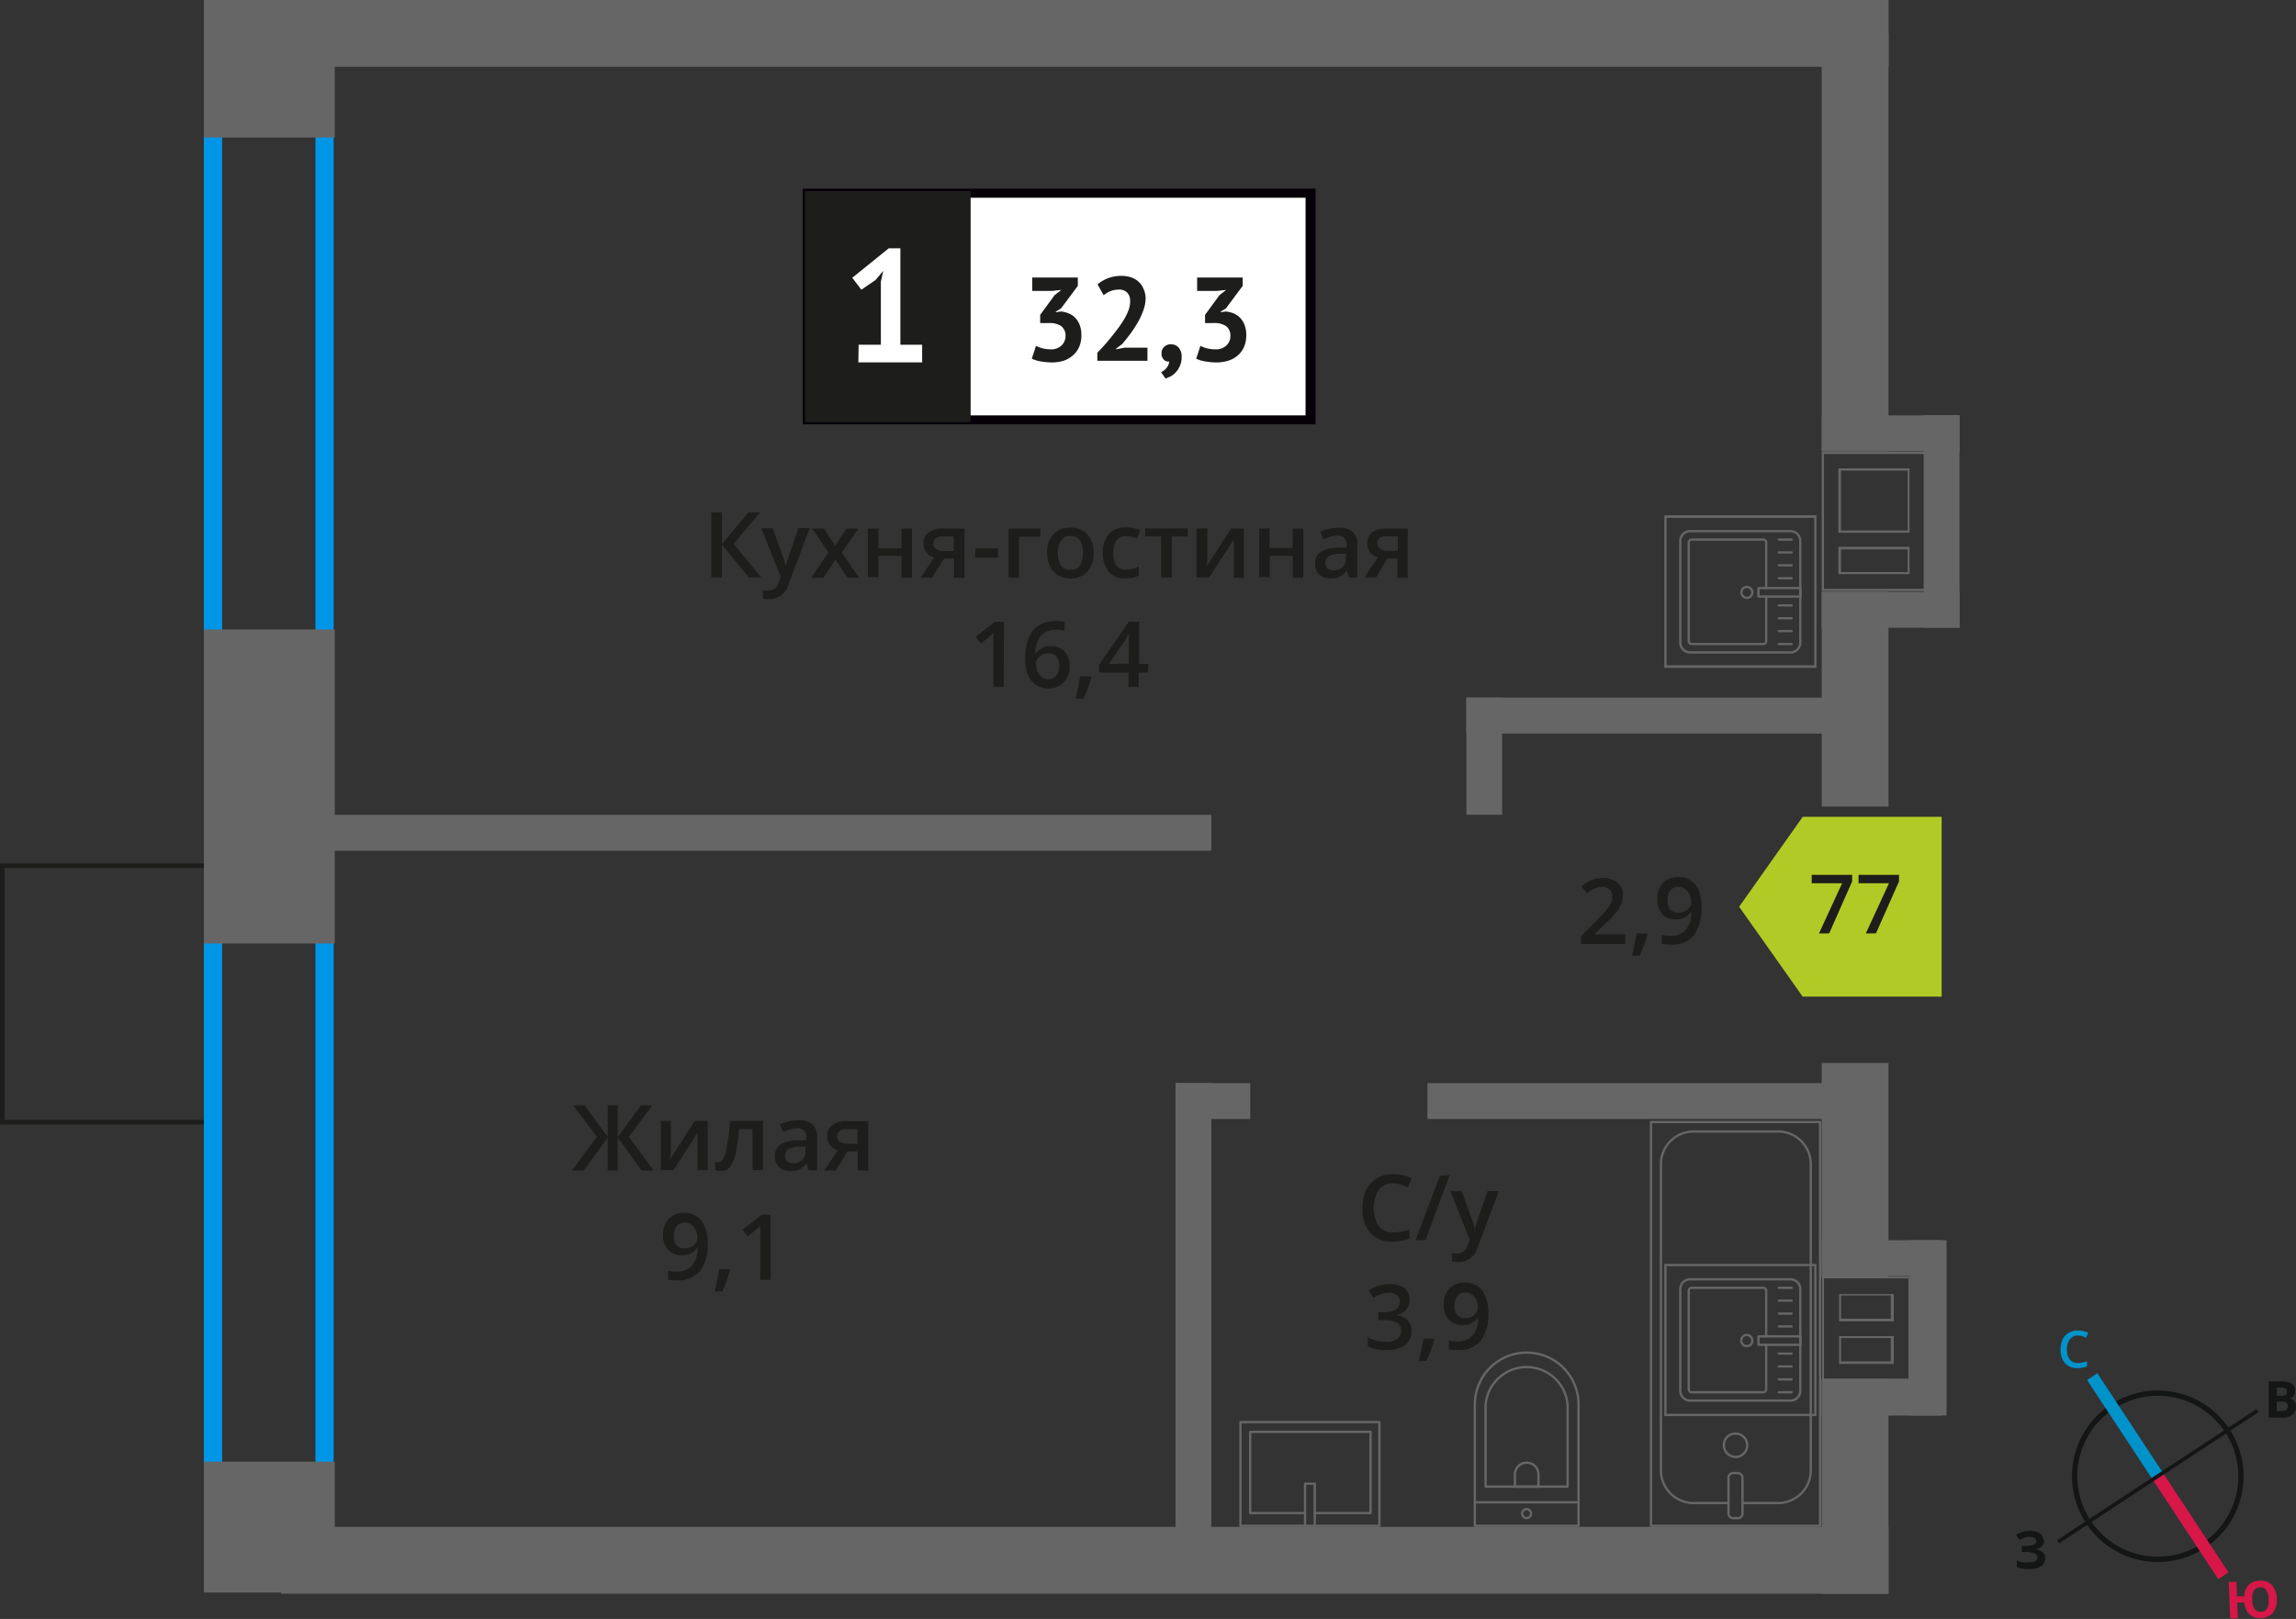 <svg id="Layer_1" data-name="Layer 1" xmlns="http://www.w3.org/2000/svg" width="251.92" height="177.65" viewBox="0 0 251.92 177.65">
  <rect x="0" y="0" width="251.92" height="177.65" fill="#333333" stroke="none"/>
  <defs>
    <style>
      .cls-1, .cls-10, .cls-11, .cls-12, .cls-2, .cls-8 {
        fill: none;
      }

      .cls-1, .cls-8 {
        stroke: #1d1d1b;
        stroke-width: 0.5px;
      }

      .cls-1, .cls-10, .cls-11, .cls-12 {
        stroke-miterlimit: 10;
      }

      .cls-2 {
        stroke: #666;
        stroke-linecap: round;
        stroke-linejoin: round;
        stroke-width: 0.25px;
      }

      .cls-3 {
        fill: #666;
      }

      .cls-4 {
        fill: #1d1d1b;
      }

      .cls-5 {
        fill: #0096e7;
      }

      .cls-6 {
        fill: #fff;
      }

      .cls-7 {
        fill: #050007;
      }

      .cls-8 {
        stroke-miterlimit: 22.93;
      }

      .cls-9 {
        fill: #b2ca25;
        fill-rule: evenodd;
      }

      .cls-10 {
        stroke: #141515;
        stroke-width: 0.58px;
      }

      .cls-11 {
        stroke: #0093ca;
        stroke-width: 1.35px;
      }

      .cls-12 {
        stroke: #d61747;
        stroke-width: 1.35px;
      }

      .cls-13 {
        fill: #141515;
      }

      .cls-14 {
        fill: #0093ca;
      }

      .cls-15 {
        fill: #d61747;
      }
    </style>
  </defs>
  <g>
    <rect class="cls-1" x="0.25" y="94.99" width="23.53" height="28.15"/>
    <path class="cls-2" d="M185.45,58.28h11a1.08,1.08,0,0,1,1.08,1.08V70.51a1.08,1.08,0,0,1-1.08,1.08h-11a1.09,1.09,0,0,1-1.09-1.09V59.36A1.08,1.08,0,0,1,185.45,58.28Z"/>
    <path class="cls-2" d="M193.79,65.46v4.89a.32.32,0,0,1-.32.32h-7.86a.33.33,0,0,1-.32-.32V59.52a.32.32,0,0,1,.32-.31h7.86a.31.31,0,0,1,.32.31v5"/>
    <path class="cls-2" d="M191.67,65.6a.6.6,0,1,1,.6-.6A.6.6,0,0,1,191.67,65.6Z"/>
    <rect class="cls-2" x="192.94" y="64.53" width="4.61" height="0.93"/>
    <line class="cls-2" x1="196.58" y1="59.21" x2="195.17" y2="59.21"/>
    <line class="cls-2" x1="196.58" y1="60.62" x2="195.17" y2="60.62"/>
    <line class="cls-2" x1="196.58" y1="62.03" x2="195.17" y2="62.03"/>
    <line class="cls-2" x1="196.58" y1="63.45" x2="195.17" y2="63.45"/>
    <line class="cls-2" x1="196.58" y1="66.43" x2="195.17" y2="66.43"/>
    <line class="cls-2" x1="196.58" y1="67.84" x2="195.17" y2="67.84"/>
    <line class="cls-2" x1="196.58" y1="69.25" x2="195.17" y2="69.25"/>
    <line class="cls-2" x1="196.58" y1="70.67" x2="195.17" y2="70.67"/>
    <path class="cls-3" d="M199.06,73h-16.2V56.83h16.2Zm.25-16.46h-16.7V73.29h16.7Z"/>
    <path class="cls-2" d="M185.45,140.38h11a1.08,1.08,0,0,1,1.08,1.08v11.15a1.08,1.08,0,0,1-1.08,1.08h-11a1.09,1.09,0,0,1-1.09-1.09V141.47A1.08,1.08,0,0,1,185.45,140.38Z"/>
    <path class="cls-2" d="M193.79,147.57v4.88a.32.32,0,0,1-.32.32h-7.86a.32.32,0,0,1-.32-.32V141.63a.32.32,0,0,1,.32-.32h7.86a.32.32,0,0,1,.32.32v5"/>
    <path class="cls-2" d="M191.67,147.71a.61.61,0,1,1,.6-.61A.6.6,0,0,1,191.67,147.71Z"/>
    <rect class="cls-2" x="192.94" y="146.64" width="4.61" height="0.93"/>
    <line class="cls-2" x1="196.58" y1="141.31" x2="195.17" y2="141.31"/>
    <line class="cls-2" x1="196.58" y1="142.72" x2="195.17" y2="142.72"/>
    <line class="cls-2" x1="196.58" y1="144.14" x2="195.17" y2="144.14"/>
    <line class="cls-2" x1="196.58" y1="145.55" x2="195.17" y2="145.55"/>
    <line class="cls-2" x1="196.58" y1="148.53" x2="195.17" y2="148.53"/>
    <line class="cls-2" x1="196.58" y1="149.94" x2="195.17" y2="149.94"/>
    <line class="cls-2" x1="196.58" y1="151.36" x2="195.17" y2="151.36"/>
    <line class="cls-2" x1="196.58" y1="152.77" x2="195.17" y2="152.77"/>
    <path class="cls-3" d="M199.06,155.14h-16.2v-16.2h16.2Zm.25-16.45h-16.7v16.7h16.7Z"/>
    <g>
      <path class="cls-4" d="M178.32,103.59h-4.84v-.87l1.84-1.85a15.88,15.88,0,0,0,1.08-1.19,2.72,2.72,0,0,0,.39-.65,1.84,1.84,0,0,0,.12-.66,1,1,0,0,0-.29-.76,1.1,1.1,0,0,0-.8-.28,2.18,2.18,0,0,0-.8.15,3.5,3.5,0,0,0-.88.55l-.62-.76a3.83,3.83,0,0,1,1.15-.71,3.44,3.44,0,0,1,1.2-.21,2.35,2.35,0,0,1,1.6.52,1.74,1.74,0,0,1,.6,1.4,2.34,2.34,0,0,1-.18.91,3.58,3.58,0,0,1-.53.9,13.29,13.29,0,0,1-1.19,1.25l-1.24,1.2v0h3.39Z"/>
      <path class="cls-4" d="M180.76,102.54a18.47,18.47,0,0,1-.86,2.34h-.85a22.91,22.91,0,0,0,.51-2.45h1.12Z"/>
      <path class="cls-4" d="M186.68,99.5a5,5,0,0,1-.84,3.15,3.13,3.13,0,0,1-2.56,1,4,4,0,0,1-.94-.08v-1a3.28,3.28,0,0,0,.88.12,2.22,2.22,0,0,0,1.73-.63,3,3,0,0,0,.63-2h-.06a1.74,1.74,0,0,1-.7.63,2.18,2.18,0,0,1-.95.2,1.94,1.94,0,0,1-1.49-.59,2.33,2.33,0,0,1-.54-1.62,2.46,2.46,0,0,1,.62-1.78,2.25,2.25,0,0,1,1.71-.66,2.33,2.33,0,0,1,1.33.37,2.36,2.36,0,0,1,.88,1.07A4.34,4.34,0,0,1,186.68,99.5Zm-2.49-2.19a1.11,1.11,0,0,0-.91.39,1.69,1.69,0,0,0-.32,1.09,1.45,1.45,0,0,0,.3,1,1.12,1.12,0,0,0,.9.35,1.43,1.43,0,0,0,1-.35,1,1,0,0,0,.4-.81,2,2,0,0,0-.17-.81,1.42,1.42,0,0,0-.47-.6A1.12,1.12,0,0,0,184.19,97.31Z"/>
    </g>
    <path class="cls-5" d="M34.61,73.35H24.37V10.74H34.61Zm2-64.61H22.37V75.35H36.61Z"/>
    <path class="cls-5" d="M34.61,161.53H24.37V98.92H34.61Zm2-64.61H22.37v66.61H36.61Z"/>
    <rect class="cls-2" x="181.15" y="123.12" width="18.55" height="44.31"/>
    <rect class="cls-2" x="189.65" y="161.64" width="1.54" height="4.95" rx="0.49"/>
    <path class="cls-2" d="M191.2,164.93H195a3.59,3.59,0,0,0,3.68-3.48V127.64a3.59,3.59,0,0,0-3.68-3.48h-9.08a3.59,3.59,0,0,0-3.68,3.48v33.81a3.59,3.59,0,0,0,3.68,3.48h3.71"/>
    <path class="cls-2" d="M189.15,158.51a1.28,1.28,0,1,0,1.27-1.2A1.24,1.24,0,0,0,189.15,158.51Z"/>
    <path class="cls-2" d="M173.2,154.11v13.32H161.82V154.11a5.69,5.69,0,1,1,11.38,0Z"/>
    <path class="cls-2" d="M172,154.22v8.91h-9v-8.91a4.51,4.51,0,0,1,9,0Z"/>
    <path class="cls-2" d="M168.8,161.79v1.35h-2.58v-1.35a1.29,1.29,0,0,1,2.58,0Z"/>
    <path class="cls-2" d="M167.51,165.6a.49.49,0,1,0,.48.49A.48.48,0,0,0,167.51,165.6Z"/>
    <line class="cls-2" x1="173.2" y1="164.85" x2="161.82" y2="164.85"/>
    <rect class="cls-2" x="136.1" y="156.05" width="15.25" height="11.38"/>
    <polyline class="cls-2" points="143.19 167.43 143.19 162.81 144.26 162.81 144.26 167.43"/>
    <polyline class="cls-2" points="143.19 166.03 137.17 166.03 137.17 157.12 150.38 157.12 150.38 166.03 144.26 166.03"/>
    <rect class="cls-3" x="22.37" width="14.36" height="15.09"/>
    <rect class="cls-3" x="22.37" y="69.07" width="14.36" height="34.46"/>
    <rect class="cls-3" x="22.37" y="160.39" width="14.36" height="14.36"/>
    <rect class="cls-3" x="22.37" width="184.85" height="7.33"/>
    <rect class="cls-3" x="199.88" y="3.67" width="7.33" height="45.85"/>
    <rect class="cls-3" x="199.88" y="64.94" width="7.33" height="23.57"/>
    <rect class="cls-3" x="199.88" y="116.64" width="7.33" height="23.57"/>
    <rect class="cls-3" x="199.88" y="151.31" width="7.33" height="23.57"/>
    <rect class="cls-3" x="30.86" y="167.54" width="176.35" height="7.34"/>
    <rect class="cls-3" x="199.88" y="45.58" width="15.13" height="3.94"/>
    <rect class="cls-3" x="211.07" y="45.55" width="3.93" height="23.32"/>
    <rect class="cls-3" x="199.88" y="64.94" width="15.13" height="3.94"/>
    <path class="cls-3" d="M209.4,140.28v11h-9.27v-11ZM201.79,145h6v-3h-6v3m6,4.67v-3.05h-6v3.05h6m1.9-9.59h-9.77V151.5h9.77ZM202,144.7v-2.55h5.46v2.55Zm5.46,4.68H202v-2.56h5.46Z"/>
    <rect class="cls-3" x="199.88" y="136.09" width="13.13" height="3.94"/>
    <rect class="cls-3" x="209.65" y="136.09" width="3.93" height="19.23"/>
    <rect class="cls-3" x="199.88" y="151.39" width="13.13" height="3.94"/>
    <rect class="cls-3" x="34.56" y="89.41" width="98.35" height="3.94"/>
    <rect class="cls-3" x="160.89" y="76.55" width="42.65" height="3.94"/>
    <rect class="cls-3" x="156.62" y="118.85" width="46.93" height="3.94"/>
    <rect class="cls-3" x="128.98" y="118.85" width="8.2" height="3.94"/>
    <rect class="cls-3" x="160.89" y="76.55" width="3.93" height="12.85"/>
    <rect class="cls-3" x="128.98" y="118.85" width="3.93" height="52.36"/>
    <path class="cls-4" d="M83.53,63.37H82.16l-2.94-3.62v3.62H78.05V56.23h1.17v3.46l2.89-3.46h1.28l-2.88,3.45Zm0-5.4h1.25L85.88,61a5.39,5.39,0,0,1,.33,1.23h0a5,5,0,0,1,.16-.65c.08-.25.49-1.47,1.24-3.64h1.24l-2.31,6.12a2.19,2.19,0,0,1-2.1,1.68,3.05,3.05,0,0,1-.74-.08v-.91a2.61,2.61,0,0,0,.59.06,1.21,1.21,0,0,0,1.17-1l.2-.51Zm7.38,2.64L89.1,58h1.31l1.23,1.89L92.88,58h1.3l-1.82,2.64,1.91,2.76H93l-1.33-2-1.33,2H89ZM96.37,58v2.17h2.54V58h1.15v5.4H98.91V61H96.37v2.33H95.22V58Zm5.88,5.4H101l1.5-2.21a1.61,1.61,0,0,1-.86-.56,1.63,1.63,0,0,1-.31-1,1.44,1.44,0,0,1,.55-1.2,2.38,2.38,0,0,1,1.49-.43h2.46v5.4h-1.15V61.29h-1.09Zm.17-3.76a.68.68,0,0,0,.31.62,1.53,1.53,0,0,0,.85.21h1.07v-1.6H103.4a1.16,1.16,0,0,0-.72.2A.65.65,0,0,0,102.42,59.61ZM107,61.18v-1h2.51v1ZM114.15,58v.9h-2.34v4.5h-1.15V58ZM120,60.66a2.94,2.94,0,0,1-.68,2.07,2.44,2.44,0,0,1-1.89.74,2.53,2.53,0,0,1-1.33-.34,2.31,2.31,0,0,1-.9-1,3.36,3.36,0,0,1-.31-1.49,2.93,2.93,0,0,1,.67-2,2.46,2.46,0,0,1,1.9-.74,2.38,2.38,0,0,1,1.86.76A2.93,2.93,0,0,1,120,60.66Zm-3.93,0c0,1.25.46,1.87,1.38,1.87s1.37-.62,1.37-1.87-.46-1.85-1.38-1.85a1.15,1.15,0,0,0-1,.48A2.41,2.41,0,0,0,116.05,60.66Zm7.43,2.81a2.34,2.34,0,0,1-1.86-.72,3.6,3.6,0,0,1,0-4.14,2.45,2.45,0,0,1,1.92-.74,3.66,3.66,0,0,1,1.54.32l-.35.92a3.38,3.38,0,0,0-1.2-.28c-.93,0-1.4.62-1.4,1.86a2.27,2.27,0,0,0,.35,1.37,1.21,1.21,0,0,0,1,.45,2.86,2.86,0,0,0,1.45-.38v1a2.16,2.16,0,0,1-.65.26A4.16,4.16,0,0,1,123.48,63.47Zm6.83-5.5v.9h-1.76v4.5H127.4v-4.5h-1.76V58Zm2.14,0v2.77c0,.32,0,.8-.08,1.42L135.08,58h1.4v5.4h-1.1V60.65c0-.15,0-.39,0-.73s0-.58,0-.73l-2.7,4.18h-1.4V58Zm6.82,0v2.17h2.54V58H143v5.4h-1.15V61h-2.54v2.33h-1.15V58Zm8.71,5.4-.23-.75h0a2.22,2.22,0,0,1-.78.67,2.52,2.52,0,0,1-1,.18,1.7,1.7,0,0,1-1.24-.43,1.61,1.61,0,0,1-.45-1.22,1.45,1.45,0,0,1,.62-1.26,3.63,3.63,0,0,1,1.89-.46l.93,0v-.29a1.09,1.09,0,0,0-.24-.77,1,1,0,0,0-.75-.26,2.61,2.61,0,0,0-.79.12c-.26.09-.5.18-.74.29l-.37-.82a4.39,4.39,0,0,1,1-.35,4.45,4.45,0,0,1,1-.12,2.34,2.34,0,0,1,1.56.45,1.76,1.76,0,0,1,.52,1.41v3.64Zm-1.71-.78a1.42,1.42,0,0,0,1-.35,1.24,1.24,0,0,0,.38-1v-.47l-.69,0a2.41,2.41,0,0,0-1.18.27.82.82,0,0,0-.37.74.7.7,0,0,0,.22.56A.93.93,0,0,0,146.27,62.59Zm4.68.78h-1.28l1.5-2.21a1.61,1.61,0,0,1-.86-.56,1.63,1.63,0,0,1-.31-1,1.44,1.44,0,0,1,.55-1.2A2.38,2.38,0,0,1,152,58h2.46v5.4h-1.15V61.29h-1.09Zm.17-3.76a.68.68,0,0,0,.31.62,1.53,1.53,0,0,0,.85.21h1.07v-1.6H152.1a1.16,1.16,0,0,0-.72.2A.65.65,0,0,0,151.12,59.61Z"/>
    <g>
      <path class="cls-4" d="M110.13,75.37H109V70.76c0-.55,0-1,0-1.31a3.43,3.43,0,0,1-.27.26c-.11.1-.48.4-1.1.9l-.58-.73,2.1-1.65h1Z"/>
      <path class="cls-4" d="M112.49,72.33q0-4.18,3.41-4.19a4.66,4.66,0,0,1,.91.08v1a3.15,3.15,0,0,0-.86-.11,2.25,2.25,0,0,0-1.72.62,2.94,2.94,0,0,0-.63,2h.06a1.57,1.57,0,0,1,.64-.61,2.05,2.05,0,0,1,1-.22,1.92,1.92,0,0,1,1.51.6,2.25,2.25,0,0,1,.55,1.61,2.47,2.47,0,0,1-.63,1.78,2.28,2.28,0,0,1-1.71.65,2.33,2.33,0,0,1-1.33-.37,2.41,2.41,0,0,1-.88-1.07A4.34,4.34,0,0,1,112.49,72.33ZM115,74.52a1.13,1.13,0,0,0,.91-.38,1.67,1.67,0,0,0,.32-1.09,1.42,1.42,0,0,0-.3-1,1.1,1.1,0,0,0-.9-.36,1.59,1.59,0,0,0-.69.16,1.3,1.3,0,0,0-.49.44,1,1,0,0,0-.18.56,1.85,1.85,0,0,0,.37,1.16A1.18,1.18,0,0,0,115,74.52Z"/>
      <path class="cls-4" d="M119.75,74.32a16.12,16.12,0,0,1-.86,2.34H118a22.42,22.42,0,0,0,.51-2.45h1.13Z"/>
      <path class="cls-4" d="M125.94,73.81h-1v1.56h-1.12V73.81H120.6v-.88l3.26-4.72H125v4.65h1Zm-2.08-1V71.07c0-.64,0-1.16,0-1.57h0a4.54,4.54,0,0,1-.43.78l-1.77,2.58Z"/>
    </g>
    <rect class="cls-6" x="88.57" y="21.21" width="54.7" height="24.87"/>
    <path class="cls-7" d="M143.26,21.7H89.17V45.58h54.09Zm-54.64-1h55.73V46.57H88.08V20.71Z"/>
    <rect class="cls-4" x="88.57" y="21.21" width="17.68" height="24.87"/>
    <rect class="cls-8" x="88.57" y="21.21" width="17.68" height="24.87"/>
    <g>
      <path class="cls-4" d="M115.25,38.33a1.63,1.63,0,0,0,1.23-.43,1.4,1.4,0,0,0,.43-1,1.32,1.32,0,0,0-.45-1.1,2.25,2.25,0,0,0-1.39-.35h-.94v-.9l1.58-2.16.74-.58-1,.11h-2.19V30.45h5v.92l-1.84,2.47-.57.35v.07l.55-.08a3.1,3.1,0,0,1,.86.21,2,2,0,0,1,.72.49,2.25,2.25,0,0,1,.49.79,3,3,0,0,1,.18,1.08,3.16,3.16,0,0,1-.25,1.33,2.57,2.57,0,0,1-.71.94,3,3,0,0,1-1,.57,4.47,4.47,0,0,1-1.29.18,7.12,7.12,0,0,1-1.19-.11,3.42,3.42,0,0,1-1-.3l.46-1.41a3.16,3.16,0,0,0,.75.28A3.71,3.71,0,0,0,115.25,38.33Z"/>
      <path class="cls-4" d="M125.7,32.68a4,4,0,0,1-.24,1.34,8,8,0,0,1-.61,1.34,14.27,14.27,0,0,1-.82,1.26c-.3.4-.6.77-.88,1.11l-.7.54v.06l.94-.18h2.51v1.44h-5.5v-.88c.21-.22.45-.47.71-.76s.52-.6.79-.93.52-.66.78-1a12.27,12.27,0,0,0,.67-1,6.72,6.72,0,0,0,.48-1A2.74,2.74,0,0,0,124,33a1.26,1.26,0,0,0-.31-.88,1.23,1.23,0,0,0-1-.34,2.44,2.44,0,0,0-.86.17,2.51,2.51,0,0,0-.73.45l-.68-1.2a4.23,4.23,0,0,1,1.15-.67,4.13,4.13,0,0,1,1.52-.26,3.32,3.32,0,0,1,1,.16,2.29,2.29,0,0,1,.81.46,2.07,2.07,0,0,1,.54.75A2.62,2.62,0,0,1,125.7,32.68Z"/>
      <path class="cls-4" d="M127.45,38.75a.87.87,0,0,1,.3-.7,1,1,0,0,1,.72-.27,1.08,1.08,0,0,1,.86.37,1.44,1.44,0,0,1,.32,1,2.43,2.43,0,0,1-.19,1,2.34,2.34,0,0,1-.45.7,2.17,2.17,0,0,1-.57.45,5.87,5.87,0,0,1-.56.24l-.49-.71a1.44,1.44,0,0,0,.61-.47,1.23,1.23,0,0,0,.29-.69.7.7,0,0,1-.57-.18A.89.89,0,0,1,127.45,38.75Z"/>
      <path class="cls-4" d="M133.34,38.33a1.63,1.63,0,0,0,1.23-.43,1.4,1.4,0,0,0,.43-1,1.32,1.32,0,0,0-.45-1.1,2.25,2.25,0,0,0-1.39-.35h-.94v-.9l1.58-2.16.74-.58-1,.11h-2.19V30.45h5v.92l-1.84,2.47-.57.35v.07l.55-.08a3.1,3.1,0,0,1,.86.21,2,2,0,0,1,.72.49,2.25,2.25,0,0,1,.49.79,3,3,0,0,1,.18,1.08,3.16,3.16,0,0,1-.25,1.33,2.55,2.55,0,0,1-.7.94,2.93,2.93,0,0,1-1.06.57,4.47,4.47,0,0,1-1.29.18,7.12,7.12,0,0,1-1.19-.11,3.42,3.42,0,0,1-1-.3l.46-1.41a3.52,3.52,0,0,0,.75.28A3.71,3.71,0,0,0,133.34,38.33Z"/>
    </g>
    <path class="cls-6" d="M94.21,37.83h2.44V30.91l.26-1.19-.84,1-1.56,1.07-1-1.31,4-3.23h1.28V37.83h2.39v1.93h-7Z"/>
    <path class="cls-4" d="M65.49,124.74l-2.6-3.45h1.25l2.54,3.46v-3.46h1.1v3.46l2.54-3.46h1.25L69,124.74l2.71,3.69H70.4l-2.62-3.62v3.62h-1.1v-3.62l-2.62,3.62h-1.3ZM73.61,123v2.77c0,.32,0,.79-.08,1.42L76.24,123h1.41v5.4H76.54v-2.72c0-.15,0-.39,0-.73s0-.58.05-.73l-2.7,4.18H72.51V123Zm10.11,5.4H82.57v-4.5H81.08a19.08,19.08,0,0,1-.37,2.71,3.63,3.63,0,0,1-.61,1.43,1.2,1.2,0,0,1-1,.45,1.65,1.65,0,0,1-.63-.11v-.9a.92.92,0,0,0,.36.07c.34,0,.6-.37.79-1.12A21.33,21.33,0,0,0,80.1,123h3.62Zm5,0-.23-.75h0a2.22,2.22,0,0,1-.78.67,2.45,2.45,0,0,1-1,.18,1.74,1.74,0,0,1-1.24-.43,1.61,1.61,0,0,1-.45-1.22,1.44,1.44,0,0,1,.62-1.26,3.59,3.59,0,0,1,1.89-.46l.94,0v-.29a1.05,1.05,0,0,0-.25-.77,1,1,0,0,0-.75-.26,2.61,2.61,0,0,0-.79.12,5.84,5.84,0,0,0-.73.29l-.37-.82a4,4,0,0,1,1-.35,4.37,4.37,0,0,1,1-.12,2.34,2.34,0,0,1,1.56.45,1.76,1.76,0,0,1,.52,1.41v3.64ZM87,127.65a1.44,1.44,0,0,0,1-.35,1.27,1.27,0,0,0,.38-1v-.47l-.7,0a2.41,2.41,0,0,0-1.18.27.83.83,0,0,0-.36.74.73.73,0,0,0,.21.56A.93.93,0,0,0,87,127.65Zm4.69.78H90.43l1.51-2.21a1.55,1.55,0,0,1-1.18-1.56,1.46,1.46,0,0,1,.55-1.2,2.35,2.35,0,0,1,1.5-.43h2.46v5.4H94.11v-2.08H93Zm.16-3.76a.69.69,0,0,0,.32.62,1.49,1.49,0,0,0,.84.21h1.07v-1.6H92.86a1.1,1.1,0,0,0-.72.2A.68.68,0,0,0,91.88,124.67Z"/>
    <g>
      <path class="cls-4" d="M77.65,136.34a4.91,4.91,0,0,1-.85,3.15,3.11,3.11,0,0,1-2.55,1,4,4,0,0,1-.94-.08v-1a3.28,3.28,0,0,0,.88.12,2.22,2.22,0,0,0,1.73-.63,3,3,0,0,0,.62-2h-.05a1.84,1.84,0,0,1-.7.64,2.18,2.18,0,0,1-1,.19,1.92,1.92,0,0,1-1.49-.59,2.3,2.3,0,0,1-.55-1.62,2.47,2.47,0,0,1,.63-1.78,2.25,2.25,0,0,1,1.71-.66,2.35,2.35,0,0,1,1.33.37,2.44,2.44,0,0,1,.88,1.08A4.29,4.29,0,0,1,77.65,136.34Zm-2.49-2.19a1.11,1.11,0,0,0-.91.39,1.69,1.69,0,0,0-.32,1.09,1.42,1.42,0,0,0,.3,1,1.1,1.1,0,0,0,.89.35,1.43,1.43,0,0,0,1-.35,1.06,1.06,0,0,0,.4-.81,2,2,0,0,0-.17-.81,1.58,1.58,0,0,0-.47-.6A1.16,1.16,0,0,0,75.16,134.15Z"/>
      <path class="cls-4" d="M80.1,139.38a16.31,16.31,0,0,1-.85,2.34H78.4a22.73,22.73,0,0,0,.5-2.45H80Z"/>
      <path class="cls-4" d="M84.57,140.43H83.42v-4.61c0-.55,0-1,0-1.31a2.27,2.27,0,0,1-.27.26l-1.1.9-.57-.73,2.1-1.65h.95Z"/>
    </g>
    <path class="cls-4" d="M152.87,129.85a1.94,1.94,0,0,0-1.58.71,3.78,3.78,0,0,0,0,4,2,2,0,0,0,1.6.67,4.17,4.17,0,0,0,.88-.09c.29-.06.58-.14.89-.23v1a5.42,5.42,0,0,1-1.91.32,3.07,3.07,0,0,1-2.41-.95,4,4,0,0,1-.84-2.72,4.44,4.44,0,0,1,.41-2,3,3,0,0,1,1.18-1.28,3.65,3.65,0,0,1,1.81-.44,4.41,4.41,0,0,1,2,.46l-.42,1a4.62,4.62,0,0,0-.76-.3A2.65,2.65,0,0,0,152.87,129.85Zm6.18-.9-2.65,7.14h-1.09L158,129Zm.08,1.74h1.25l1.1,3.06a5.39,5.39,0,0,1,.33,1.23h0c0-.18.09-.4.16-.65s.5-1.47,1.25-3.64h1.24l-2.31,6.12a2.19,2.19,0,0,1-2.1,1.68,3.67,3.67,0,0,1-.75-.08v-.91a2.68,2.68,0,0,0,.59.06,1.2,1.2,0,0,0,1.17-1l.2-.51Z"/>
    <g>
      <path class="cls-4" d="M154.66,142.59a1.67,1.67,0,0,1-.39,1.13,2,2,0,0,1-1.11.61v0a2.13,2.13,0,0,1,1.28.53,1.54,1.54,0,0,1,.43,1.14,1.89,1.89,0,0,1-.72,1.59,3.37,3.37,0,0,1-2.07.56,4.68,4.68,0,0,1-2-.39v-1a4.68,4.68,0,0,0,1,.35,4.22,4.22,0,0,0,1,.12,2,2,0,0,0,1.24-.31,1.09,1.09,0,0,0,.41-.95.91.91,0,0,0-.45-.84,2.89,2.89,0,0,0-1.43-.27h-.62V144h.63c1.14,0,1.71-.4,1.71-1.18a.86.86,0,0,0-.3-.71,1.29,1.29,0,0,0-.87-.25,2.56,2.56,0,0,0-.79.12,3.41,3.41,0,0,0-.88.44l-.57-.8a3.78,3.78,0,0,1,2.28-.72,2.72,2.72,0,0,1,1.69.46A1.53,1.53,0,0,1,154.66,142.59Z"/>
      <path class="cls-4" d="M157.37,147a15.39,15.39,0,0,1-.86,2.34h-.84c.22-.88.39-1.7.5-2.45h1.13Z"/>
      <path class="cls-4" d="M163.3,144a4.91,4.91,0,0,1-.85,3.15,3.11,3.11,0,0,1-2.56,1,4,4,0,0,1-.93-.08v-1a3.28,3.28,0,0,0,.88.12,2.22,2.22,0,0,0,1.73-.63,3,3,0,0,0,.62-2h-.06a1.75,1.75,0,0,1-.69.64,2.19,2.19,0,0,1-1,.19,1.91,1.91,0,0,1-1.48-.59,2.26,2.26,0,0,1-.55-1.62,2.47,2.47,0,0,1,.63-1.78,2.25,2.25,0,0,1,1.71-.66,2.26,2.26,0,0,1,2.2,1.45A4.11,4.11,0,0,1,163.3,144Zm-2.49-2.19a1.1,1.1,0,0,0-.91.39,1.69,1.69,0,0,0-.32,1.09,1.42,1.42,0,0,0,.3,1,1.1,1.1,0,0,0,.89.35,1.43,1.43,0,0,0,1-.35,1.05,1.05,0,0,0,.39-.81,2,2,0,0,0-.16-.81,1.51,1.51,0,0,0-.48-.6A1.12,1.12,0,0,0,160.81,141.81Z"/>
    </g>
    <polygon class="cls-9" points="197.79 89.63 197.79 89.64 194.31 94.56 190.82 99.5 194.31 104.43 197.79 109.36 197.79 109.36 197.79 109.36 213.04 109.36 213.04 89.63 197.79 89.63 197.79 89.63"/>
    <g>
      <path class="cls-4" d="M199.58,102.43l2.54-5.51h-3.34V96h4.44v.72l-2.52,5.7Z"/>
      <path class="cls-4" d="M204.72,102.43l2.54-5.51h-3.34V96h4.44v.72l-2.53,5.7Z"/>
    </g>
    <path class="cls-3" d="M200.13,49.82h11V64.61h-11Zm1.58,8.64h7.81V51.39h-7.81v7.07M209.52,63V60h-7.81v3h7.81m-9.64-13.46V64.86h11.47V49.57H199.88ZM202,58.21V51.64h7.31v6.57Zm7.31,4.57H202v-2.5h7.31Z"/>
  </g>
  <g>
    <path class="cls-10" d="M231.75,154.37A9.12,9.12,0,1,1,229.14,167a9.1,9.1,0,0,1,2.61-12.63Z"/>
    <line class="cls-11" x1="229.56" y1="151.06" x2="236.76" y2="161.99"/>
    <line class="cls-12" x1="243.95" y1="172.91" x2="236.76" y2="161.99"/>
    <polygon class="cls-13" points="225.71 169 236.64 161.81 236.87 162.15 225.94 169.35 225.71 169"/>
    <polygon class="cls-13" points="247.58 154.63 236.64 161.81 236.87 162.15 247.8 154.97 247.58 154.63"/>
    <path class="cls-14" d="M228,146.55a1.09,1.09,0,0,0-.89.42,1.7,1.7,0,0,0-.32,1.1,1.77,1.77,0,0,0,.31,1.11,1.1,1.1,0,0,0,.9.38,2.1,2.1,0,0,0,.51-.06,4.21,4.21,0,0,0,.48-.12v.56a3,3,0,0,1-1.07.18,1.68,1.68,0,0,1-1.35-.54,2.11,2.11,0,0,1-.47-1.51,2.67,2.67,0,0,1,.21-1.1,1.67,1.67,0,0,1,.67-.72,2,2,0,0,1,1-.26,2.79,2.79,0,0,1,1.14.25l-.23.56a4.07,4.07,0,0,0-.44-.18,2.41,2.41,0,0,0-.48-.07Z"/>
    <path class="cls-15" d="M249.81,175.43a2.35,2.35,0,0,1-.41,1.54,1.93,1.93,0,0,1-2.57.19,2,2,0,0,1-.58-1.31l-.77,0,.07,1.73-.85,0-.16-4,.84,0,.07,1.58.79,0a1.88,1.88,0,0,1,.49-1.25,1.79,1.79,0,0,1,1.21-.46,1.63,1.63,0,0,1,1.34.48,2.32,2.32,0,0,1,.53,1.51Zm-2.7.12a1.85,1.85,0,0,0,.27,1,.8.8,0,0,0,.68.32c.61,0,.9-.49.86-1.39a1.77,1.77,0,0,0-.27-1,.76.76,0,0,0-.68-.31.8.8,0,0,0-.67.37,1.92,1.92,0,0,0-.19,1Z"/>
    <path class="cls-13" d="M248.93,151.58h1.26a2.41,2.41,0,0,1,1.23.23.83.83,0,0,1,.4.78,1,1,0,0,1-.17.59.71.71,0,0,1-.45.27v0a.86.86,0,0,1,.54.3,1.14,1.14,0,0,1,.18.63,1,1,0,0,1-.39.85,1.66,1.66,0,0,1-1.08.33h-1.52Zm.87,1.58h.48a.86.86,0,0,0,.51-.11c.11-.07.14-.18.14-.36a.35.35,0,0,0-.16-.32,1,1,0,0,0-.54-.11h-.43Zm0,.67v1h.54a.83.83,0,0,0,.52-.12.52.52,0,0,0,.16-.42c0-.32-.23-.5-.7-.5Z"/>
    <path class="cls-13" d="M224.28,169.05a.79.79,0,0,1-.29.64,1.13,1.13,0,0,1-.74.32v0a1.58,1.58,0,0,1,.85.3.82.82,0,0,1,.31.65,1.06,1.06,0,0,1-.45.89,2.17,2.17,0,0,1-1.24.32,3.79,3.79,0,0,1-1.43-.21v-.72a4.37,4.37,0,0,0,.61.2,4.87,4.87,0,0,0,.65,0c.67,0,1-.18,1-.58a.44.44,0,0,0-.33-.41,2.58,2.58,0,0,0-1-.15h-.38v-.67h.34a3,3,0,0,0,.94-.11.45.45,0,0,0,.29-.42.4.4,0,0,0-.18-.32,1.15,1.15,0,0,0-.56-.13,2,2,0,0,0-1.08.33l-.38-.56a2.77,2.77,0,0,1,.74-.34,3.67,3.67,0,0,1,.84-.09,1.82,1.82,0,0,1,1,.26.87.87,0,0,1,.4.72Z"/>
  </g>
</svg>

